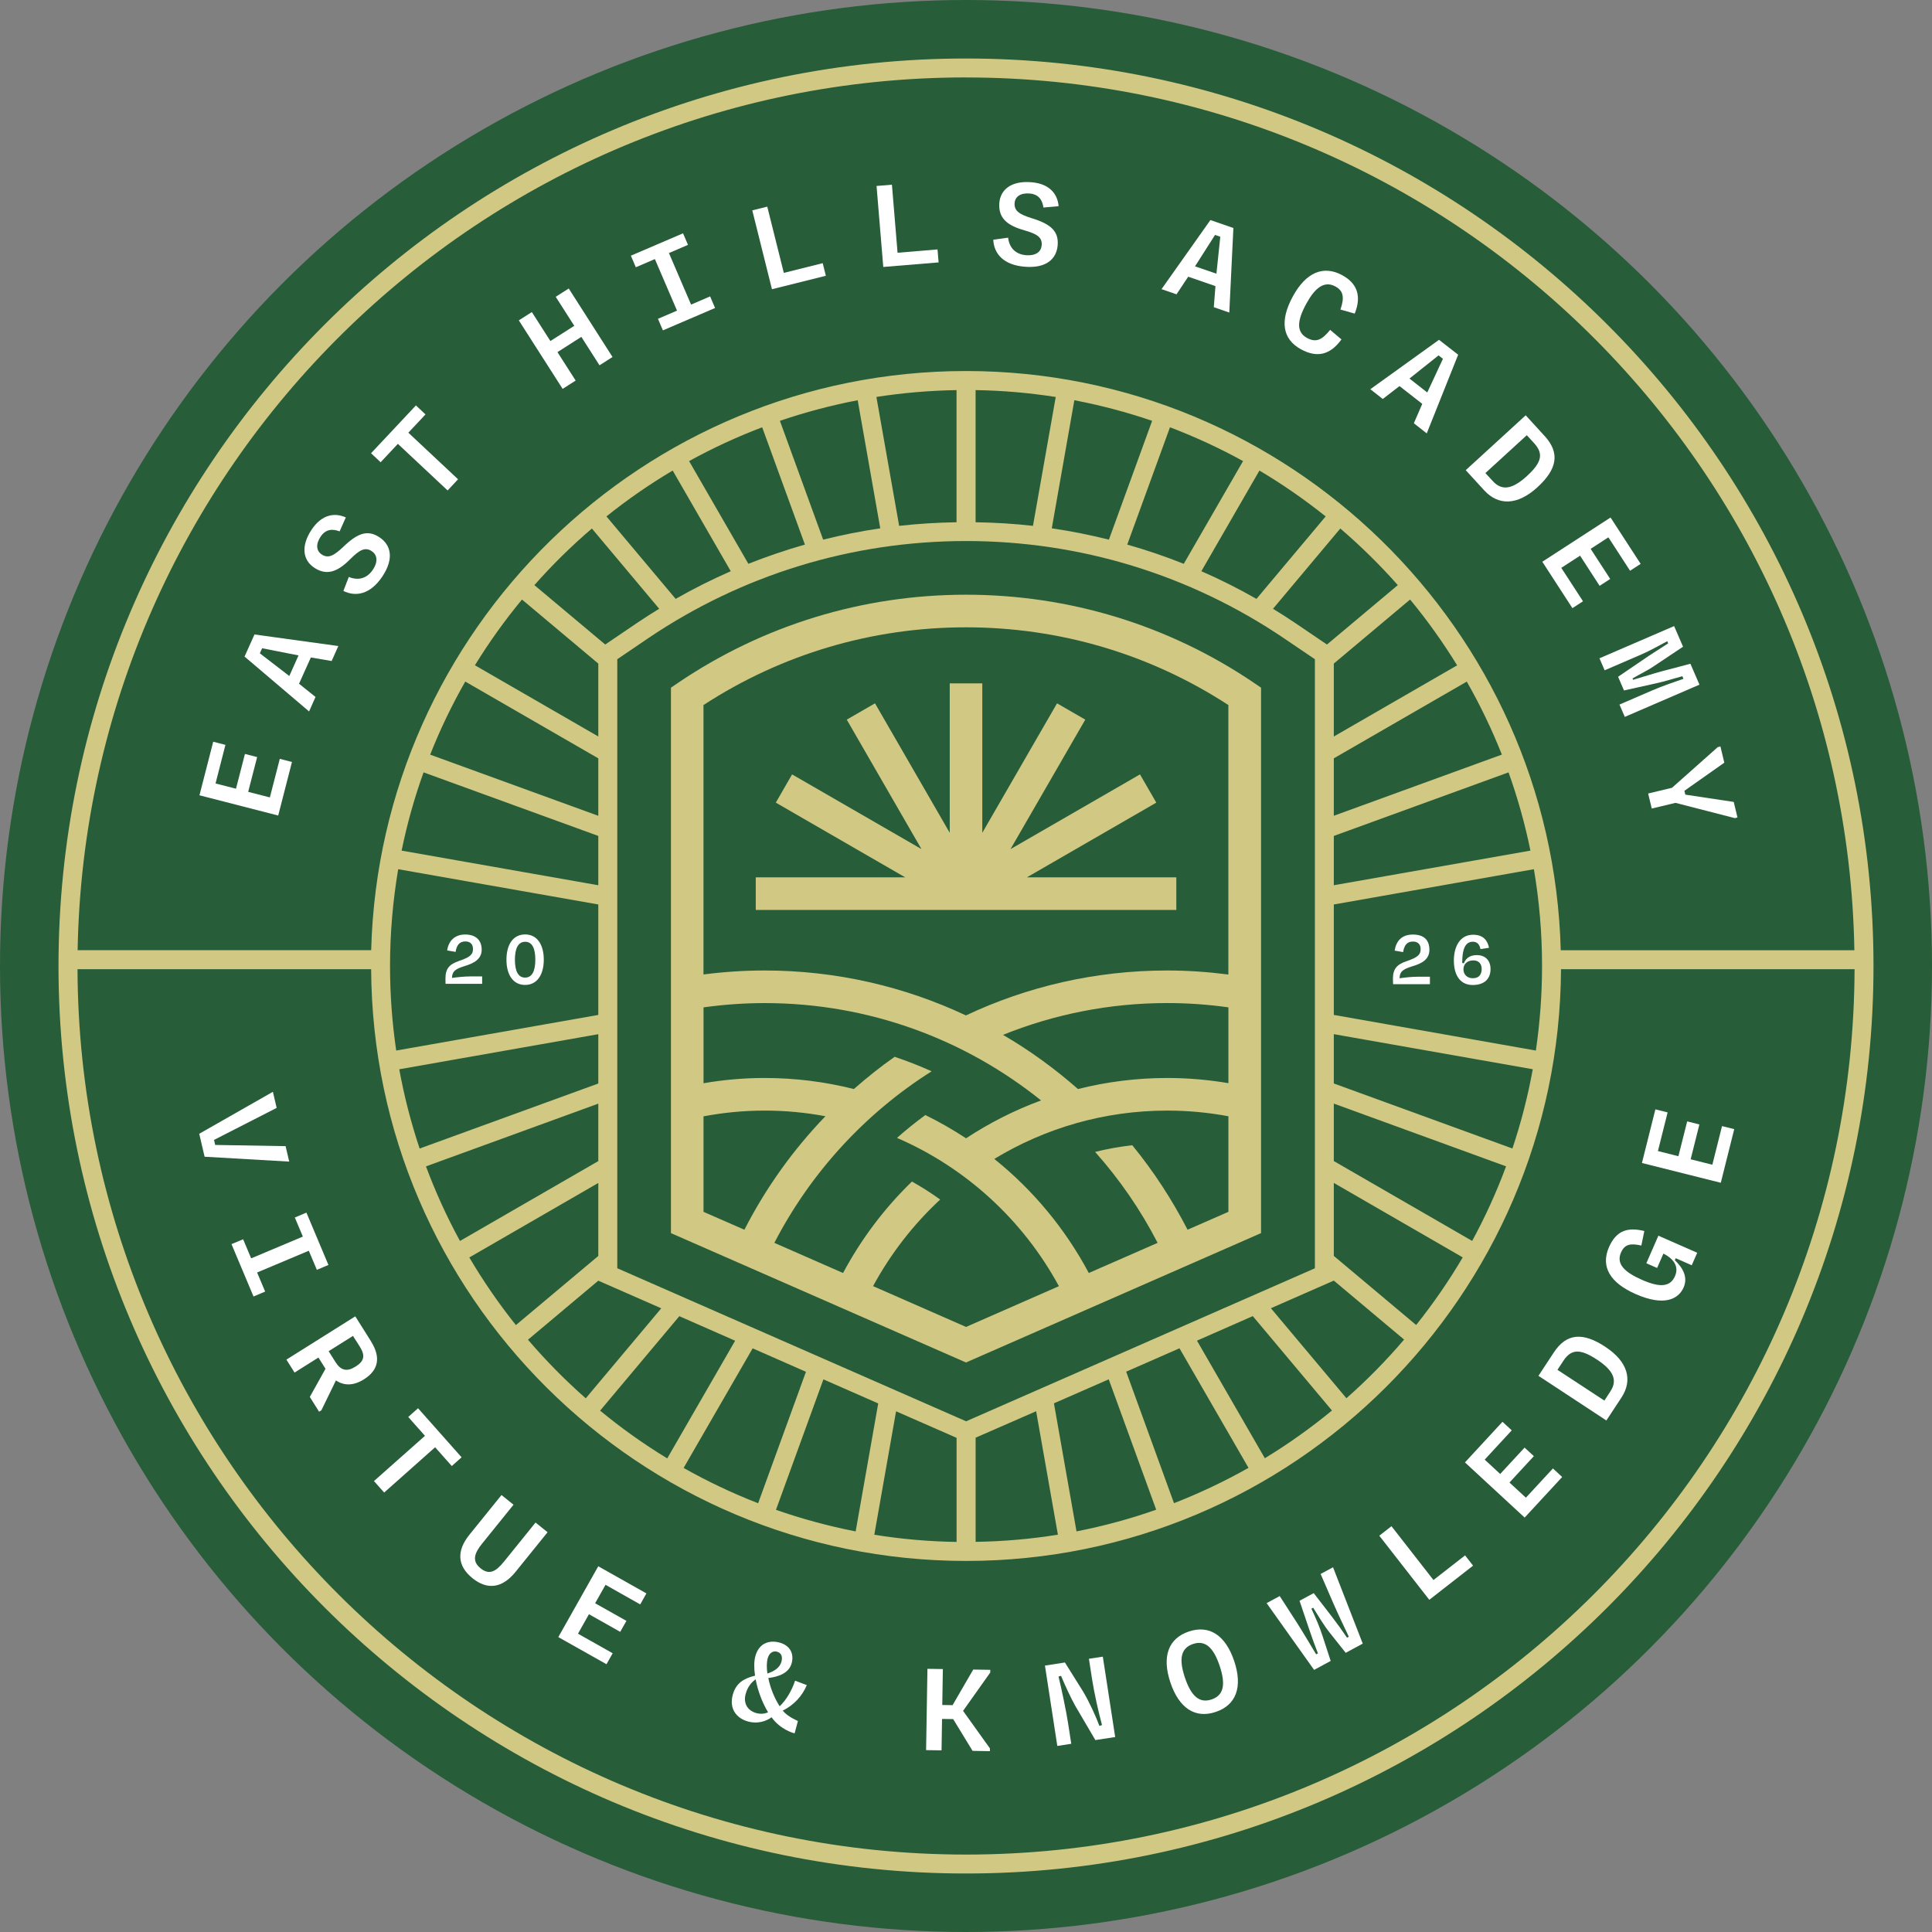 <?xml version="1.0" encoding="UTF-8"?> <svg xmlns="http://www.w3.org/2000/svg" id="content" viewBox="0 0 500 500"><rect x="0" y="0" width="500" height="500" fill="#808080" stroke="none"/><defs><style> .cls-1 { fill: #d0c883; } .cls-1, .cls-2, .cls-3 { stroke-width: 0px; } .cls-2 { fill: #275d38; } .cls-3 { fill: #fff; } </style></defs><circle class="cls-2" cx="250" cy="250" r="250"></circle><polygon class="cls-3" points="72 211.06 75.56 197.2 72.41 196.39 69.84 206.37 64.23 204.93 66.55 195.93 63.39 195.12 61.07 204.12 55.78 202.76 58.34 192.77 55.18 191.96 51.62 205.82 72 211.06"></polygon><path class="cls-3" d="m85.83,171.07l1.73-3.88-21.7-2.99-2.57,5.72,16.7,14.2,1.67-3.75-4.27-3.42,3.06-6.8,5.38.92Zm-10.96,3.88l-7.62-5.87.59-1.31,9.42,1.85-2.39,5.33Z"></path><path class="cls-3" d="m81.29,146.9c3.33,2.22,6.15,1.02,9.35-2.19,2.38-2.37,3.83-3.22,5.56-2.07,1.37.91,1.76,2.61.28,4.82-1.56,2.34-3.86,2.82-6.21,1.85l-1.4,3.62c3.23,1.61,7,.88,10.08-3.73,3.13-4.7,2.18-8.2-.71-10.13-2.98-1.99-5.56-1.27-9.48,2.53-2.24,2.09-3.74,3.07-5.52,1.88-1.37-.92-1.58-2.62-.26-4.6,1.34-2.01,3.13-2.04,4.91-1.36l1.61-3.61c-2.75-1.25-6.15-.9-8.85,3.16-2.86,4.29-2.24,7.91.65,9.83Z"></path><polygon class="cls-3" points="102.97 114.87 115.84 126.93 118.55 124.04 105.68 111.98 110.12 107.25 107.64 104.92 96.03 117.3 98.51 119.63 102.97 114.87"></polygon><polygon class="cls-3" points="148.98 98.49 144.27 91.13 150.45 87.18 155.15 94.54 158.52 92.39 147.19 74.66 143.82 76.81 148.62 84.32 142.44 88.26 137.64 80.76 134.27 82.91 145.61 100.64 148.98 98.49"></polygon><polygon class="cls-3" points="169.48 67.05 175.21 80.39 170.28 82.51 171.56 85.5 185.06 79.71 183.78 76.71 178.85 78.83 173.12 65.49 178.05 63.37 176.77 60.38 163.27 66.17 164.55 69.17 169.48 67.05"></polygon><polygon class="cls-3" points="213.73 71.37 212.92 68.11 202.85 70.62 198.57 53.48 194.69 54.44 199.78 74.85 213.73 71.37"></polygon><polygon class="cls-3" points="242.91 67.91 242.63 64.55 232.29 65.41 230.83 47.8 226.85 48.13 228.59 69.09 242.91 67.91"></polygon><path class="cls-3" d="m265.53,66.04c-2.8-.23-4.34-2.01-4.63-4.53l-3.84.53c.16,3.6,2.63,6.55,8.15,6.99,5.63.46,8.22-2.07,8.51-5.53.29-3.56-1.59-5.48-6.81-7.06-2.91-.94-4.5-1.77-4.33-3.9.13-1.64,1.52-2.66,3.89-2.46,2.41.2,3.3,1.75,3.57,3.63l3.93-.35c-.25-3.01-2.2-5.81-7.06-6.2-5.14-.42-8,1.88-8.28,5.34-.32,3.98,2.09,5.87,6.46,7.1,3.23.93,4.67,1.79,4.5,3.85-.13,1.64-1.42,2.8-4.08,2.59Z"></path><path class="cls-3" d="m313.26,56.94l-12.66,17.89,3.88,1.34,3.03-4.56,7.05,2.44-.43,5.45,4.01,1.39,1.06-21.88-5.94-2.06Zm1.55,13.89l-5.54-1.9,5.18-8.13,1.36.47-1,9.55Z"></path><path class="cls-3" d="m336.71,90.41c4.19,2.28,7.58,1.41,10.46-2.57l-2.93-2.47c-2.08,2.58-3.63,3.37-5.97,2.1-2.86-1.56-2.57-4.51-.21-8.85,2.18-4,4.59-6.09,7.54-4.48,2.13,1.15,2.36,2.92,1.3,5.97l3.7,1.05c1.79-4.46.72-7.79-3.25-9.95-4.8-2.61-9.35-.78-12.77,5.51-3.42,6.28-2.73,11.04,2.13,13.69Z"></path><path class="cls-3" d="m372.42,87.94l-17.78,12.79,3.22,2.53,4.33-3.34,5.89,4.6-2.18,5.02,3.34,2.62,8.13-20.36-4.96-3.86Zm-3.04,13.64l-4.61-3.61,7.52-5.99,1.14.88-4.06,8.72Z"></path><path class="cls-3" d="m399.72,112.81l-4.87-5.33-15.52,14.2,4.78,5.22c3.65,3.99,8.59,3.94,13.76-.79,5.18-4.74,5.89-8.9,1.86-13.3Zm-4.53,10.37c-3.6,3.29-6.38,4.02-8.82,1.36l-1.95-2.11,10.71-9.8,1.85,2.01c2.49,2.72,2.14,4.94-1.8,8.54Z"></path><polygon class="cls-3" points="406.94 157.39 409.68 155.61 404.06 146.96 408.92 143.81 413.98 151.61 416.72 149.83 411.66 142.04 416.25 139.06 421.86 147.71 424.6 145.93 416.81 133.93 399.15 145.38 406.94 157.39"></polygon><path class="cls-3" d="m415.29,173.47l9.59-4.14c2.12-.92,4.67-2.36,6.6-3.38l.24.55c-1.79,1.15-3.83,2.45-5.02,3.24l-7.94,5.41,1.53,3.54,8.4-1.87c2.13-.46,4.55-1.24,6.7-1.82l.29.68c-2.19.76-5.27,1.78-8.16,3.03l-8.4,3.63,1.38,3.19,19.32-8.34-2.34-5.41-7.48,1.97c-2.39.65-4.6,1.38-7.35,2.18l-.15-.35c2.01-1.17,4.1-2.19,5.3-3.02l7.77-5.19-2.31-5.34-19.32,8.34,1.35,3.12Z"></path><polygon class="cls-3" points="426.54 205.36 427.47 209.25 433.61 207.78 448.98 211.73 449.66 211.56 448.69 207.54 436.16 205.65 435.92 204.66 446.25 197.38 445.25 193.19 444.56 193.35 432.71 203.88 426.54 205.36"></polygon><polygon class="cls-3" points="73.91 296.62 55.69 296.31 55.39 295.01 71.6 286.72 70.62 282.56 51.56 293.42 52.95 299.36 74.85 300.62 73.91 296.62"></polygon><polygon class="cls-3" points="79.92 323.69 82 328.63 85 327.37 79.3 313.82 76.3 315.09 78.38 320.03 65 325.66 62.92 320.72 59.91 321.98 65.61 335.53 68.62 334.26 66.54 329.32 79.92 323.69"></polygon><path class="cls-3" d="m96.06,347.2l-4.11-6.53-17.83,11.2,2.11,3.35,6.18-3.89,1.83,2.91-4.06,7.28,2.4,3.83.6-.38,3.76-7.72c2.09,1.42,4.56,1.41,7.25-.28,3.76-2.37,4.43-5.64,1.85-9.78Zm-4.06,6.48c-2.16,1.37-3.76,1.05-5.15-1.14l-1.8-2.85,6.3-3.96,1.77,2.78c1.49,2.39,1.1,3.79-1.11,5.17Z"></path><polygon class="cls-3" points="108.19 364.45 105.65 366.71 109.98 371.59 96.78 383.3 99.42 386.27 112.61 374.55 116.92 379.41 119.46 377.15 108.19 364.45"></polygon><path class="cls-3" d="m130.38,404.2c-2.12,2.62-3.82,3.45-6.03,1.66-2.26-1.83-1.61-3.87.4-6.35l8.15-10.09-3.11-2.51-8.29,10.26c-3.41,4.23-3.15,8.09.77,11.26,3.87,3.13,7.73,2.6,11.15-1.63l8.29-10.26-3.11-2.51-8.22,10.18Z"></path><polygon class="cls-3" points="144.49 423.68 156.96 430.7 158.56 427.86 149.58 422.8 152.42 417.76 160.51 422.32 162.12 419.48 154.02 414.92 156.71 410.15 165.69 415.22 167.29 412.37 154.83 405.35 144.49 423.68"></polygon><path class="cls-3" d="m202.57,442.71c2.88-1.44,5.02-3.73,6.23-6.61l-3.03-1.14c-.92,2.7-2.29,4.99-3.99,6.62-1.37-2.09-2.45-4.82-2.94-7.31,2.58-.33,5.33-1.19,6.05-3.86.64-2.4-.38-4.56-3.16-5.32-2.71-.72-5.35.2-6.25,3.55-.36,1.32-.36,3.11-.08,5.02-2.88.72-4.94,1.88-5.77,4.99-.97,3.6,1,6.08,4.01,6.89,2.44.65,4.66-.08,6.04-1.11,2.25,3.15,5.61,4.1,5.97,4.15l.85-3.19s-2.69-1.11-3.93-2.68Zm-3.89-13.53c.34-1.29,1.28-2.03,2.39-1.73,1.11.31,1.52,1.24,1.18,2.54-.43,1.59-1.75,2.47-3.65,3.12-.21-1.47-.21-2.85.08-3.93Zm-2.89,14.18c-2.54-.69-3.4-2.76-2.83-4.91.49-1.83,1.44-3.03,2.6-3.84.54,2.86,1.67,5.97,3.22,8.54-.9.38-1.91.49-2.99.21Z"></path><polygon class="cls-3" points="246.53 441.29 243.86 441.25 244.01 431.95 240.02 431.89 239.67 452.93 243.67 452.99 243.8 444.86 246.68 444.9 251.7 453.12 256.19 453.2 256.2 452.49 249.24 442.77 256.27 432.86 256.29 432.15 251.87 432.08 246.53 441.29"></polygon><path class="cls-3" d="m281.81,429.3l.82,5.3c.53,3.43,1.68,8.61,2.57,11.85l-.68.21c-.87-2.39-2.57-6.1-4.16-8.8l-4.76-7.61-5.17.8,3.2,20.8,3.61-.56-.79-5.13c-.52-3.4-1.69-8.89-2.5-12.28l.65-.17c1.07,2.57,2.51,5.68,3.68,7.77l5.2,8.85,5.13-.79-3.2-20.8-3.6.55Z"></path><path class="cls-3" d="m319.41,429.88c-2.24-6.69-6.44-9.42-11.73-7.65-5.32,1.78-7.03,6.49-4.79,13.18,2.24,6.69,6.44,9.42,11.73,7.64,5.32-1.77,7.03-6.49,4.79-13.17Zm-5.87,9.94c-3.06,1.03-5.25-.75-6.89-5.68-1.65-4.92-.98-7.65,2.11-8.68,3.06-1.03,5.25.75,6.89,5.68,1.65,4.92.98,7.65-2.11,8.68Z"></path><path class="cls-3" d="m341.78,407.35l3.23,7.46c1.34,3.06,2.65,5.78,4.06,8.77l-.46.25c-1.37-2.01-2.5-3.59-3.97-5.51l-4.65-6.02-3.67,1.98,2.53,7.48c.74,2.19,1.4,3.99,2.23,6.13l-.46.25c-1.72-2.82-3.18-5.37-5.02-8.25l-4.41-6.83-3.39,1.83,12.29,17.28,4.29-2.32-2.05-6.3c-.8-2.52-1.85-4.9-2.94-7.22l.46-.25c1.44,2.29,2.7,4.48,4.32,6.51l4.1,5.16,4.41-2.38-7.69-19.76-3.21,1.73Z"></path><polygon class="cls-3" points="370.98 408.91 360.11 394.98 356.96 397.44 369.9 414.03 381.23 405.19 379.16 402.53 370.98 408.91"></polygon><polygon class="cls-3" points="394.9 387.6 390.65 383.68 396.96 376.85 394.56 374.64 388.25 381.46 384.24 377.75 391.24 370.17 388.84 367.96 379.13 378.47 394.58 392.75 404.29 382.25 401.9 380.03 394.9 387.6"></polygon><path class="cls-3" d="m415.47,348.56c-5.86-3.86-10.07-3.52-13.35,1.46l-3.97,6.04,17.58,11.56,3.89-5.92c2.98-4.51,1.7-9.29-4.15-13.13Zm1.31,11.51l-1.57,2.4-12.14-7.96,1.5-2.29c2.03-3.07,4.25-3.29,8.72-.36,4.07,2.68,5.48,5.2,3.48,8.21Z"></path><path class="cls-3" d="m426.07,326.93l2.79,1.22,1.63-3.72c.69.35,4.56,2.27,3,5.83-1.25,2.86-3.98,2.97-8.51.98-4.66-2.04-6.74-4.18-5.46-7.1.94-2.15,2.48-2.43,5.26-1.79l.77-3.76c-4.42-1.1-7.29-.05-9.15,4.18-2.22,5.07.31,9.25,6.96,12.16,7.23,3.17,11,1.37,12.36-1.74,1.15-2.63-.16-5.05-2.27-7.05l.23-.51,4.14,1.82,1.42-3.24-10.05-4.41-3.12,7.13Z"></path><polygon class="cls-3" points="445.66 291.43 443.15 301.43 437.54 300.02 439.8 291.01 436.64 290.21 434.37 299.23 429.07 297.89 431.58 287.89 428.41 287.1 424.93 300.98 445.34 306.1 448.82 292.22 445.66 291.43"></polygon><path class="cls-1" d="m250,15.14C120.48,15.14,15.14,120.48,15.14,250s105.34,234.86,234.86,234.86,234.86-105.36,234.86-234.86S379.5,15.14,250,15.14Zm0,4.91c125.43,0,227.71,100.94,229.91,225.87h-75.99c-2.18-83.02-70.39-149.9-153.92-149.9S98.24,162.89,96.06,245.91H20.09C22.29,120.99,124.55,20.04,250,20.04Zm-22.18,116.68c-4.99.72-9.91,1.72-14.79,2.93l-11.19-30.75c6.53-2.22,13.25-4.01,20.13-5.33l5.84,33.15Zm-1.01-34c6.77-1.05,13.71-1.65,20.74-1.77v34.2c-4.99.08-9.94.38-14.85.93l-5.89-33.37Zm-18.51,38.21c-4.96,1.41-9.83,3.08-14.62,4.97l-15.34-26.58c6.05-3.34,12.38-6.26,18.91-8.75l11.06,30.36Zm-19.18,6.89c-4.86,2.13-9.62,4.51-14.26,7.16l-17.91-21.34c5.41-4.35,11.14-8.31,17.14-11.87l15.03,26.05Zm-18.53,9.72c-1.9,1.16-3.78,2.36-5.64,3.61l-8.32,5.64-18.33-15.37c4.61-5.22,9.58-10.12,14.88-14.65l17.42,20.77Zm-15.75,14.18v18.87l-31.93-18.43c3.66-5.95,7.74-11.65,12.18-17.01l19.74,16.57Zm0,24.53v14.87l-43.51-15.83c2.58-6.54,5.63-12.86,9.08-18.91l34.43,19.87Zm0,20.08v12.76l-50.9-8.96c1.42-6.94,3.32-13.71,5.68-20.25l45.22,16.45Zm0,17.75v28.57l-52.3,9.22c-1.05-7.13-1.6-14.44-1.6-21.87,0-8.54.74-16.91,2.11-25.06l51.8,9.13Zm0,33.56v12.76l-46.24,16.83c-2.22-6.64-3.99-13.49-5.27-20.51l51.5-9.08Zm0,17.97v14.87l-35.8,20.67c-3.37-6.18-6.31-12.63-8.8-19.3l44.6-16.24Zm0,20.53v18.89l-21.33,17.89c-4.42-5.53-8.44-11.38-12.05-17.5l33.38-19.28Zm0,25.29l16.29,7.15-19.54,23.29c-5.33-4.69-10.32-9.76-14.95-15.16l18.2-15.28Zm20.97,9.19l14.44,6.35-17.57,30.45c-6.1-3.71-11.91-7.85-17.37-12.36l20.49-24.43Zm18.97,8.32l13.8,6.07-12.38,34.02c-6.67-2.6-13.12-5.66-19.28-9.14l17.86-30.94Zm18.32,8.03l14.18,6.23-5.84,33.12c-7.07-1.39-13.95-3.26-20.62-5.59l12.28-33.76Zm18.79,8.26l15.67,6.87v26.94c-7.23-.11-14.34-.74-21.29-1.86l5.63-31.94Zm-72.14-37.01v-157.62l7.95-5.4c24.35-16.47,52.81-25.19,82.32-25.19s57.96,8.72,82.3,25.19l7.97,5.4v157.62l-90.26,39.6-90.26-39.6Zm185.44-117.1v-14.87l34.41-19.86c3.45,6.05,6.49,12.35,9.08,18.89l-43.49,15.83Zm45.22-11.24c2.34,6.56,4.25,13.31,5.66,20.25l-50.88,8.96v-12.76l45.22-16.45Zm-45.22-9.29v-18.87l19.74-16.57c4.43,5.36,8.5,11.06,12.17,17.03l-31.91,18.42Zm-1.78-23.8l-8.32-5.64c-1.86-1.26-3.75-2.45-5.64-3.61l17.42-20.77c5.3,4.55,10.27,9.44,14.88,14.65l-18.33,15.37Zm-18.24-11.81c-4.64-2.65-9.4-5.04-14.26-7.16l15.03-26.05c6,3.57,11.73,7.54,17.14,11.87l-17.91,21.34Zm-18.82-9.08c-4.79-1.9-9.67-3.57-14.62-4.97l11.06-30.36c6.53,2.49,12.86,5.41,18.91,8.75l-15.34,26.58Zm-19.36-6.25c-4.87-1.21-9.8-2.21-14.79-2.93l5.84-33.15c6.89,1.32,13.61,3.11,20.13,5.33l-11.19,30.75Zm-19.66-3.57c-4.91-.56-9.86-.85-14.85-.93v-34.2c7.03.11,13.97.72,20.74,1.78l-5.89,33.35Zm-14.85,235.99l15.67-6.85,5.63,31.94c-6.95,1.13-14.07,1.75-21.29,1.86v-26.95Zm20.28-8.9l14.18-6.21,12.28,33.74c-6.67,2.36-13.56,4.22-20.62,5.61l-5.84-33.14Zm18.69-8.19l13.8-6.05,17.86,30.94c-6.17,3.48-12.61,6.54-19.28,9.14l-12.38-34.04Zm18.33-8.03l14.44-6.35,20.49,24.43c-5.48,4.51-11.27,8.64-17.37,12.35l-17.57-30.44Zm19.12-8.39l16.29-7.15,18.19,15.26c-4.61,5.41-9.6,10.48-14.93,15.18l-19.54-23.29Zm16.29-13.54v-18.89l33.36,19.27c-3.6,6.13-7.64,11.97-12.05,17.5l-21.31-17.88Zm0-24.55v-14.87l44.58,16.24c-2.47,6.66-5.41,13.12-8.78,19.3l-35.8-20.67Zm0-20.08v-12.76l51.49,9.08c-1.28,7.02-3.04,13.87-5.27,20.51l-46.22-16.83Zm0-17.75v-28.57l51.78-9.13c1.39,8.15,2.11,16.52,2.11,25.06,0,7.43-.56,14.72-1.6,21.87l-52.29-9.22Zm-95.17,217.31c-126.52,0-229.51-102.73-229.96-229.14h75.99c.44,84.52,69.33,153.15,153.97,153.15s153.53-68.63,153.97-153.15h75.97c-.44,126.41-103.41,229.14-229.94,229.14Z"></path><path class="cls-1" d="m324.51,176.71c-22.03-14.92-47.79-22.8-74.51-22.8s-52.48,7.88-74.51,22.8l-1.85,1.26v141.16l76.36,33.48,76.36-33.48v-141.16l-1.85-1.26Zm-142.44,136.91v-24.71c5.14-.97,10.42-1.49,15.83-1.49s10.61.51,15.72,1.46c-8.36,8.67-15.44,18.56-20.97,29.37l-10.58-4.63Zm67.92,29.78l-24.04-10.55c4.55-8.39,10.42-15.96,17.37-22.41-2.34-1.69-4.78-3.24-7.31-4.66-7.11,6.89-13.13,14.87-17.83,23.67l-17.78-7.8c9.4-18.17,23.5-33.53,40.71-44.4-3.12-1.41-6.31-2.65-9.58-3.75-3.68,2.58-7.18,5.38-10.55,8.34-7.39-1.86-15.11-2.86-23.08-2.86-5.4,0-10.68.47-15.83,1.36v-19.63c5.17-.72,10.45-1.11,15.83-1.11,27.05,0,51.93,9.44,71.52,25.19-6.87,2.52-13.38,5.84-19.41,9.8-3.37-2.21-6.89-4.24-10.53-6.02-2.54,1.86-4.99,3.83-7.34,5.92,17.91,7.74,32.66,21.34,41.9,38.37l-24.04,10.55Zm67.92-29.78l-10.57,4.63c-4.01-7.8-8.8-15.13-14.31-21.87-3.25.38-6.48.95-9.62,1.73,6.33,7.11,11.78,15.01,16.18,23.54l-17.81,7.8c-6.08-11.42-14.43-21.47-24.45-29.52,13.07-7.93,28.39-12.51,44.76-12.51,5.4,0,10.68.51,15.82,1.47v24.73Zm0-33.3c-5.15-.87-10.43-1.34-15.82-1.34-7.97,0-15.72,1-23.11,2.86-5.99-5.27-12.46-9.98-19.4-14.02,13.15-5.3,27.49-8.23,42.51-8.23,5.36,0,10.65.39,15.82,1.11v19.61Zm0-28.11c-5.18-.67-10.45-1.05-15.82-1.05-18.63,0-36.28,4.17-52.11,11.63-15.82-7.44-33.48-11.63-52.09-11.63-5.36,0-10.65.36-15.83,1.03v-69.72c20.22-13.17,43.64-20.12,67.92-20.12s47.71,6.95,67.92,20.12v69.74Z"></path><polygon class="cls-1" points="304.43 227.05 304.43 235.49 195.59 235.49 195.59 227.05 234.25 227.05 200.78 207.72 204.99 200.41 238.47 219.74 219.14 186.24 226.45 182.02 245.79 215.52 245.79 176.85 254.22 176.85 254.22 215.52 273.56 182.02 280.87 186.24 261.52 219.75 295.03 200.41 299.25 207.72 265.77 227.05 304.43 227.05"></polygon><g><path class="cls-3" d="m121.57,252.7c-1.29,0-3.32.2-4.6.39.05-1.68.79-2.29,3.24-3.06,2.42-.72,4.45-1.8,4.45-4.25s-1.52-3.93-4.25-3.93-4.3,1.62-4.69,4.12l2.19.38c.25-1.62.92-2.71,2.52-2.71,1.37,0,1.98.83,1.98,1.96,0,1.34-.62,2.09-3.61,3.09-2.45.85-3.52,1.9-3.52,4.63,0,.46.02.88.03,1.29h9.47v-1.91h-3.21Z"></path><path class="cls-3" d="m135.91,241.83c-3.12,0-4.84,2.62-4.84,6.54s1.72,6.53,4.82,6.53,4.84-2.63,4.84-6.53-1.72-6.54-4.82-6.54Zm-.02,11.17c-1.83,0-2.63-1.75-2.63-4.63s.82-4.64,2.65-4.64,2.63,1.73,2.63,4.64-.82,4.63-2.65,4.63Z"></path></g><g><path class="cls-3" d="m360.48,253.41c0-2.75,1.07-3.8,3.55-4.66,3-1.01,3.63-1.76,3.63-3.11,0-1.13-.61-1.97-1.99-1.97-1.62,0-2.29,1.09-2.54,2.73l-2.2-.38c.4-2.52,1.87-4.16,4.72-4.16s4.28,1.41,4.28,3.95-2.04,3.57-4.47,4.28c-2.48.78-3.21,1.38-3.25,3.09,1.28-.21,3.32-.4,4.62-.4h3.23v1.93h-9.53c-.02-.42-.04-.84-.04-1.3Z"></path><path class="cls-3" d="m381.23,241.91c2.66,0,3.74,1.47,4.13,3.38l-2.22.34c-.21-1.15-.8-1.91-1.97-1.91-1.99,0-2.75,1.97-2.75,5.46v.04l.42.08c.57-1.41,1.68-2.12,3.4-2.12,1.99,0,3.51,1.24,3.51,3.61,0,2.5-1.55,4.13-4.62,4.13-2.9,0-4.87-2.1-4.87-6.36,0-3.42,1.49-6.65,4.98-6.65Zm-.02,11.25c1.66,0,2.25-1.13,2.25-2.39s-.69-2.22-2.16-2.22c-1.72,0-2.56,1.09-2.56,2.29,0,1.28.86,2.33,2.48,2.33Z"></path></g></svg> 